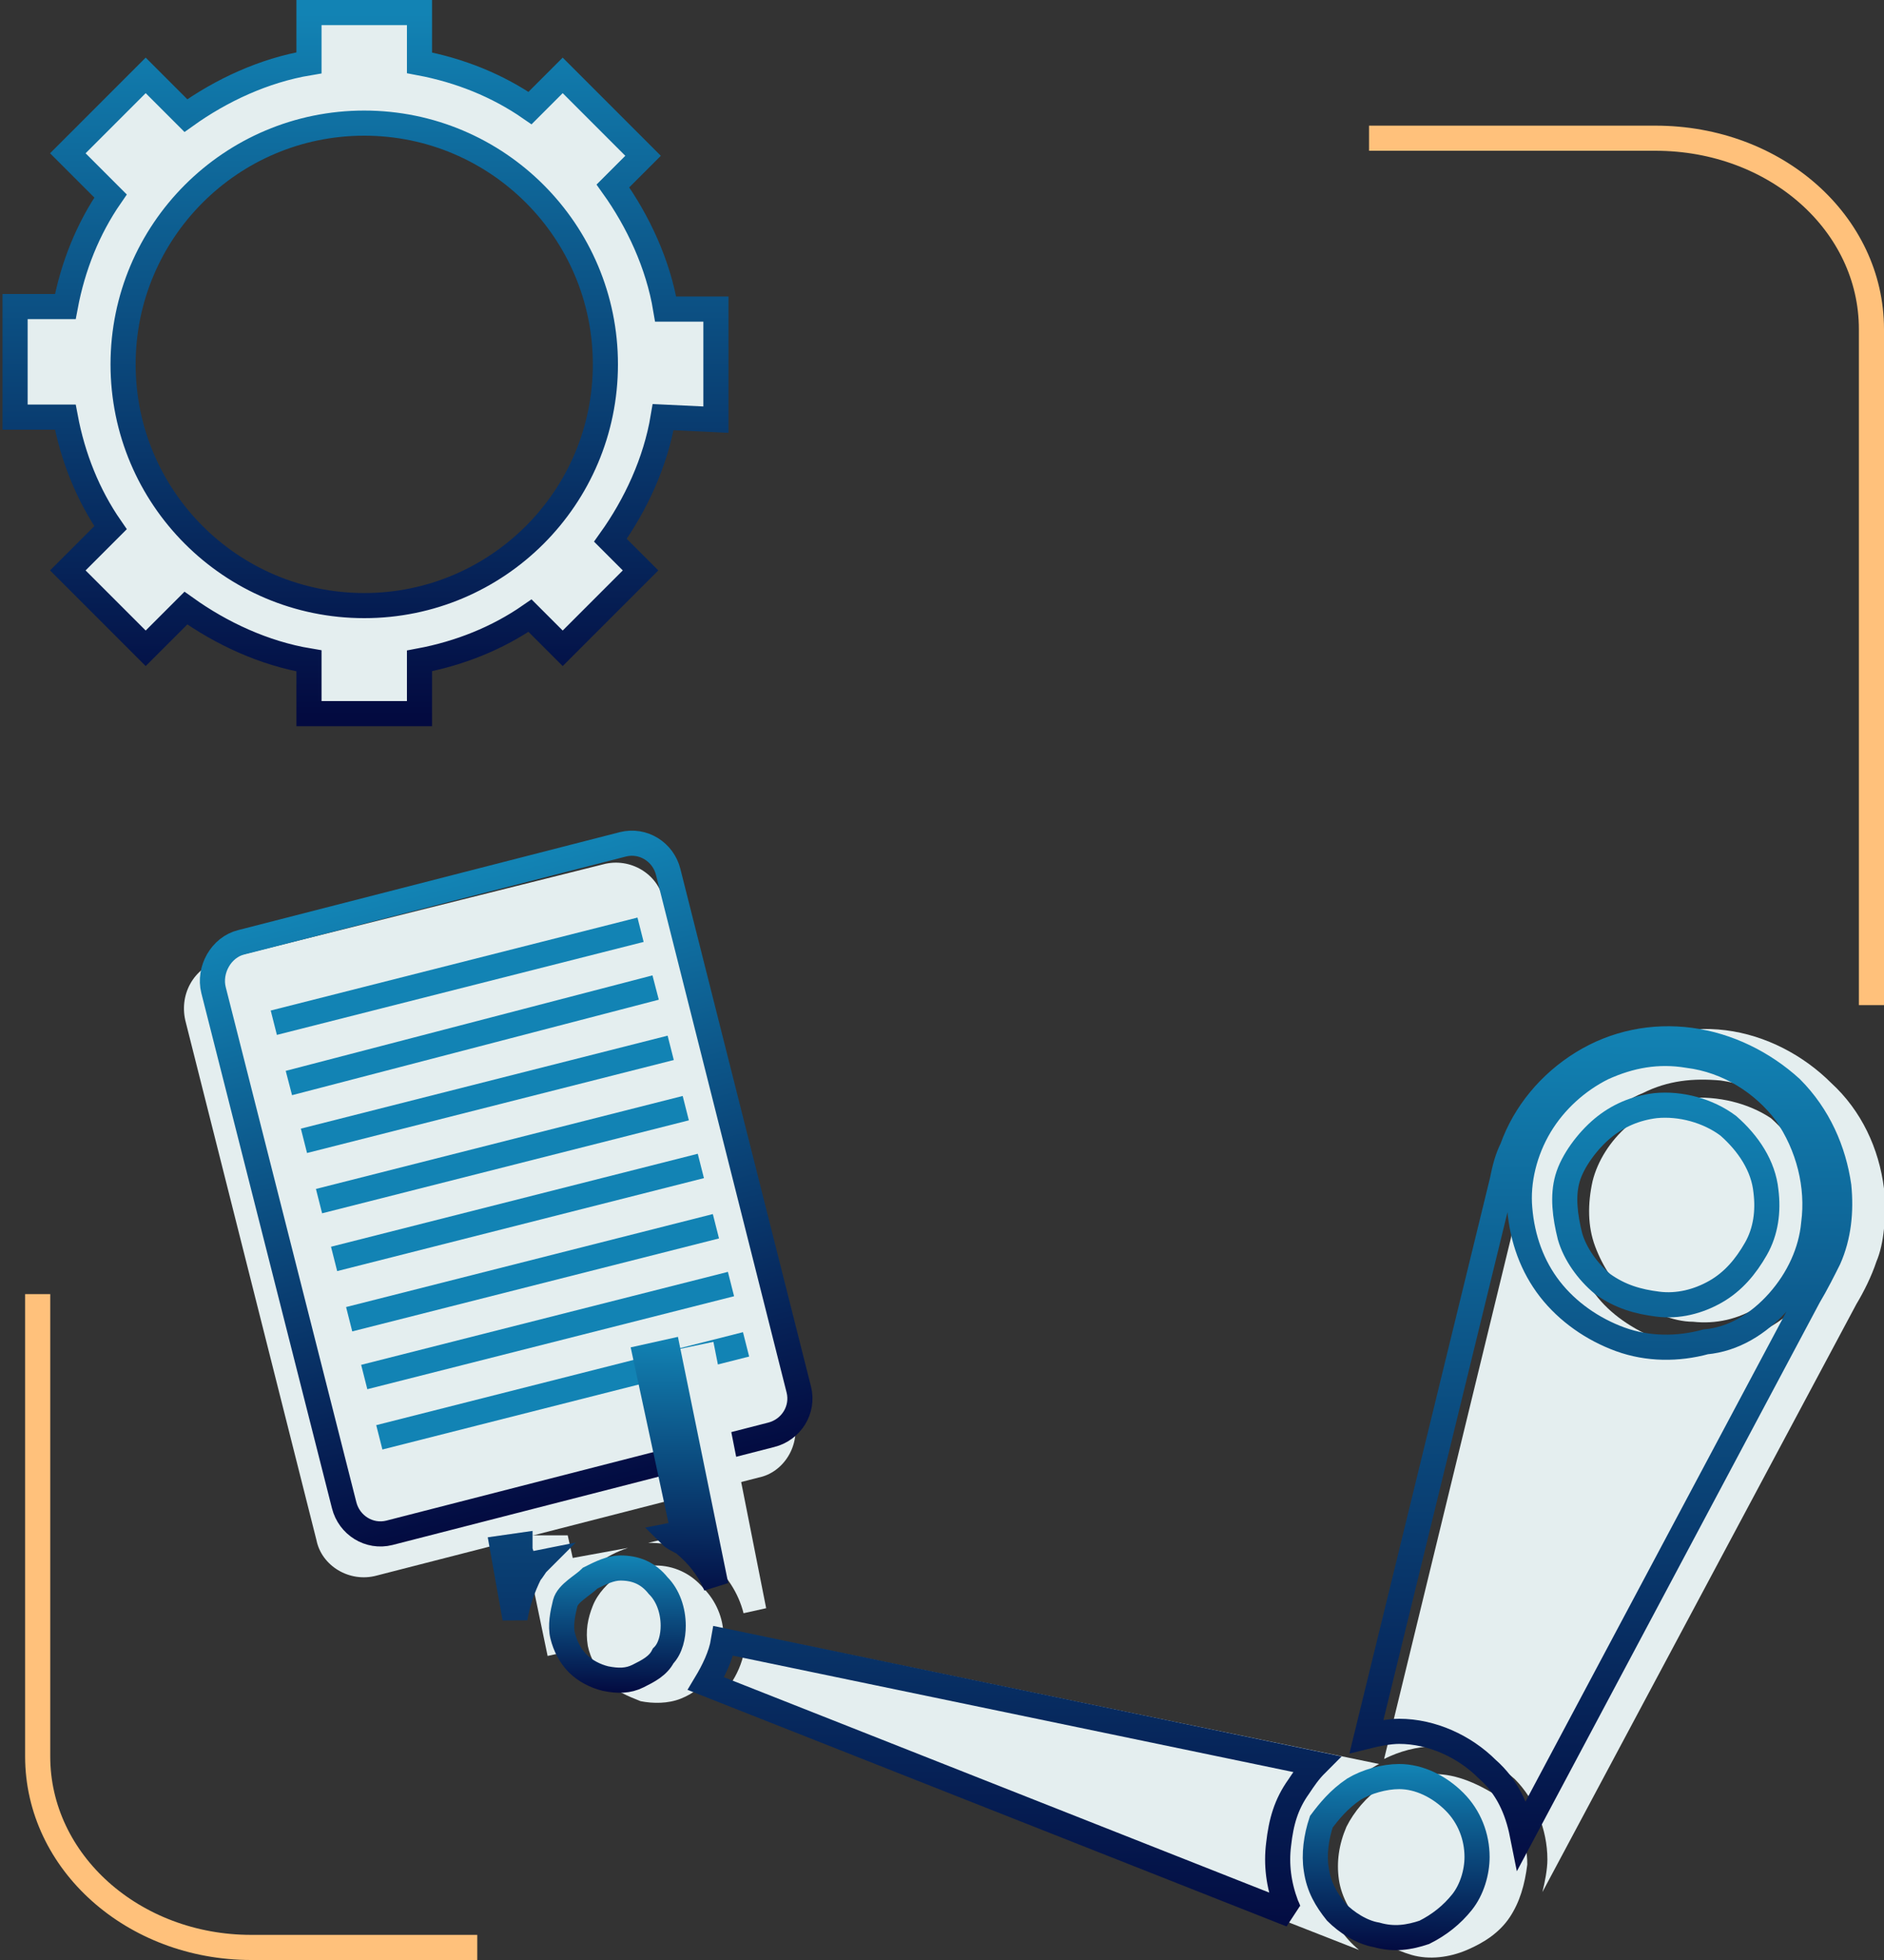 <?xml version="1.0" encoding="utf-8"?>
<!-- Generator: Adobe Illustrator 22.1.0, SVG Export Plug-In . SVG Version: 6.00 Build 0)  -->
<svg version="1.1" id="Слой_1" xmlns="http://www.w3.org/2000/svg" xmlns:xlink="http://www.w3.org/1999/xlink" x="0px" y="0px"
	 viewBox="0 0 75 78" style="enable-background:new 0 0 75 78;" xml:space="preserve">
<rect x="0" y="0" width="75" height="78" fill="#333333" stroke="none"/>
<style type="text/css">
	.st0{fill:#E4EEEF;}
	.st1{fill:none;stroke:url(#SVGID_1_);}
	.st2{fill:none;stroke:#1283B4;}
	.st3{fill:none;stroke:url(#SVGID_2_);}
	.st4{fill:none;stroke:url(#SVGID_3_);}
	.st5{fill:none;stroke:url(#SVGID_4_);}
	.st6{fill:none;stroke:url(#SVGID_5_);}
	.st7{fill:none;stroke:url(#SVGID_6_);}
	.st8{fill:none;stroke:url(#SVGID_7_);stroke-miterlimit:10;}
	.st9{fill:none;stroke:#FFC17B;stroke-miterlimit:10;}
</style>
<path class="st0" d="M8.8,38.2L24,34.4c1.1-0.3,2.2,0.4,2.4,1.4l5.2,20.6c0.3,1.1-0.4,2.2-1.4,2.4L15,62.7c-1.1,0.3-2.2-0.4-2.4-1.4
	L7.4,40.7C7.1,39.6,7.7,38.5,8.8,38.2z"/>
<linearGradient id="SVGID_1_" gradientUnits="userSpaceOnUse" x1="-78.445" y1="-13.359" x2="-78.445" y2="-38.652" gradientTransform="matrix(0.969 -0.246 -0.246 -0.969 89.879 2.967)">
	<stop  offset="0" style="stop-color:#1283B4"/>
	<stop  offset="1" style="stop-color:#030A40"/>
</linearGradient>
<path class="st1" d="M9.6,37.5l15.2-3.9c0.8-0.2,1.6,0.3,1.8,1.1l5.2,20.6c0.2,0.8-0.3,1.6-1.1,1.8l-15.2,3.9
	c-0.8,0.2-1.6-0.3-1.8-1.1L8.5,39.4C8.3,38.6,8.8,37.7,9.6,37.5z"/>
<line class="st2" x1="10.9" y1="40.7" x2="25.5" y2="37"/>
<line class="st2" x1="12.7" y1="47.8" x2="27.3" y2="44.1"/>
<line class="st2" x1="14.5" y1="54.8" x2="29.1" y2="51.1"/>
<line class="st2" x1="11.5" y1="43.1" x2="26.1" y2="39.3"/>
<line class="st2" x1="13.3" y1="50.1" x2="27.9" y2="46.4"/>
<line class="st2" x1="15.1" y1="57.2" x2="29.7" y2="53.5"/>
<line class="st2" x1="12.1" y1="45.4" x2="26.7" y2="41.7"/>
<line class="st2" x1="13.9" y1="52.5" x2="28.5" y2="48.8"/>
<path class="st0" d="M25.8,61.4c0.9,0,1.7,0.2,2.4,0.7c0.7,0.5,1.2,1.3,1.4,2.1l0.9-0.2l-2.1-10.6l-1.9,0.4l1.4,7.1L25.8,61.4z"/>
<path class="st0" d="M26.1,62.3c-0.5,0-1.1,0.1-1.5,0.4c-0.4,0.3-0.8,0.7-1,1.2c-0.2,0.5-0.3,1-0.2,1.6c0.1,0.5,0.4,1,0.7,1.4
	c0.4,0.4,0.9,0.6,1.4,0.8c0.5,0.1,1.1,0.1,1.6-0.1c0.5-0.2,0.9-0.5,1.2-1c0.3-0.4,0.5-1,0.5-1.5c0-0.7-0.3-1.4-0.8-1.9
	C27.5,62.6,26.8,62.3,26.1,62.3z"/>
<path class="st0" d="M25,61.6L22.8,62l-0.2-0.9l-1.8,0l1,4.8l0.9-0.2c-0.2-0.9,0-1.8,0.4-2.5C23.4,62.4,24.1,61.9,25,61.6z
	 M54.9,70.2L29.7,65c0,1-0.4,1.9-1.1,2.6l25.5,10c-0.6-0.5-1-1.1-1.2-1.8c-0.3-0.7-0.4-1.4-0.3-2.1c0.1-0.7,0.3-1.4,0.7-2
	C53.8,71,54.3,70.5,54.9,70.2L54.9,70.2z M67.2,43.7c-0.9,0.1-1.7,0.5-2.4,1.1c-0.7,0.6-1.2,1.4-1.4,2.2c-0.2,0.9-0.2,1.8,0.1,2.6
	c0.3,0.8,0.8,1.6,1.5,2.1c0.7,0.5,1.6,0.9,2.4,0.9c0.9,0.1,1.8-0.1,2.6-0.6c0.8-0.4,1.4-1.1,1.8-1.9c0.4-0.8,0.6-1.7,0.4-2.6
	c-0.2-1.2-0.8-2.2-1.7-3C69.6,43.9,68.4,43.6,67.2,43.7z"/>
<path class="st0" d="M75,47.3c-0.2-1.6-0.9-3.1-2.1-4.2c-1.1-1.1-2.6-1.9-4.2-2.1c-1.6-0.2-3.2,0.2-4.6,1c-1.4,0.8-2.4,2.1-3,3.6
	c-0.2,0.5-0.3,0.9-0.4,1.4l-5.6,23c0.6-0.3,1.3-0.5,2-0.5c1.2,0,2.3,0.5,3.2,1.3c0.8,0.8,1.3,2,1.3,3.2c0,0.4-0.1,0.9-0.2,1.3
	l12.5-23.4c0.3-0.5,0.6-1.1,0.8-1.7C75,49.5,75.1,48.4,75,47.3z M73.1,48.9c-0.1,1.1-0.6,2-1.3,2.8s-1.6,1.4-2.7,1.6
	S67,53.6,66,53.3c-1-0.4-1.9-1-2.5-1.8c-0.6-0.9-1-1.9-1.1-2.9c-0.1-1.1,0.2-2.1,0.7-3c0.5-0.9,1.3-1.7,2.3-2.1c1-0.5,2-0.6,3.1-0.5
	c1.4,0.2,2.7,0.9,3.6,2.1C73,46.1,73.3,47.5,73.1,48.9z"/>
<path class="st0" d="M57.1,70.6c-0.7,0-1.5,0.2-2.1,0.5c-0.6,0.4-1.1,1-1.4,1.6c-0.3,0.7-0.4,1.4-0.3,2.1c0.1,0.7,0.5,1.4,1,1.9
	c0.5,0.5,1.2,0.9,1.9,1.1c0.7,0.2,1.5,0.1,2.2-0.2c0.7-0.3,1.3-0.7,1.7-1.3c0.4-0.6,0.6-1.3,0.7-2.1c0-1-0.4-1.9-1-2.6
	C58.9,71,58,70.6,57.1,70.6z"/>
<linearGradient id="SVGID_2_" gradientUnits="userSpaceOnUse" x1="27.096" y1="25.787" x2="26.996" y2="15.055" gradientTransform="matrix(1 0 0 -1 0 79)">
	<stop  offset="0" style="stop-color:#1283B4"/>
	<stop  offset="1" style="stop-color:#030A40"/>
</linearGradient>
<path class="st3" d="M26.7,61.1l0.5-0.1l-0.1-0.5L25.7,54l0.9-0.2l1.9,9.3c-0.3-0.7-0.7-1.2-1.3-1.7C27,61.3,26.8,61.2,26.7,61.1z"
	/>
<linearGradient id="SVGID_3_" gradientUnits="userSpaceOnUse" x1="24.744" y1="17.034" x2="24.693" y2="11.641" gradientTransform="matrix(1 0 0 -1 0 79)">
	<stop  offset="0" style="stop-color:#1283B4"/>
	<stop  offset="1" style="stop-color:#030A40"/>
</linearGradient>
<path class="st4" d="M23.5,62.8c0.4-0.2,0.8-0.4,1.2-0.4c0.6,0,1.1,0.2,1.5,0.7c0.4,0.4,0.6,1,0.6,1.6c0,0.4-0.1,0.9-0.4,1.2
	c-0.2,0.4-0.6,0.6-1,0.8c-0.4,0.2-0.8,0.2-1.3,0.1c-0.4-0.1-0.8-0.3-1.1-0.6c-0.3-0.3-0.5-0.7-0.6-1.1c-0.1-0.4,0-0.9,0.1-1.3
	S23.2,63.1,23.5,62.8z"/>
<linearGradient id="SVGID_4_" gradientUnits="userSpaceOnUse" x1="45.361" y1="35.81" x2="45.043" y2="1.826" gradientTransform="matrix(1 0 0 -1 0 79)">
	<stop  offset="0" style="stop-color:#1283B4"/>
	<stop  offset="1" style="stop-color:#030A40"/>
</linearGradient>
<path class="st5" d="M20.9,62.3l0.5-0.1c-0.1,0.1-0.2,0.3-0.3,0.4c-0.3,0.6-0.5,1.2-0.6,1.8l-0.5-2.8l0.7-0.1l0,0.2L20.9,62.3z
	 M28.8,65.3l23.6,4.9c-0.3,0.3-0.5,0.6-0.7,0.9c-0.5,0.7-0.7,1.4-0.8,2.3c-0.1,0.8,0,1.6,0.3,2.4c0.1,0.2,0.1,0.3,0.2,0.4L28.1,67
	C28.4,66.5,28.7,65.9,28.8,65.3z M63.8,44.9c0.6-0.5,1.3-0.8,2.1-0.9c1-0.1,2.1,0.2,2.9,0.8c0.8,0.7,1.4,1.6,1.5,2.6
	c0.1,0.8,0,1.6-0.4,2.3c-0.4,0.7-0.9,1.3-1.6,1.7c-0.7,0.4-1.5,0.6-2.3,0.5c-0.8-0.1-1.5-0.3-2.2-0.8c-0.6-0.5-1.1-1.2-1.3-1.9
	c-0.2-0.8-0.3-1.6-0.1-2.3S63.2,45.4,63.8,44.9z"/>
<linearGradient id="SVGID_5_" gradientUnits="userSpaceOnUse" x1="63.841" y1="38.364" x2="63.517" y2="3.778" gradientTransform="matrix(1 0 0 -1 0 79)">
	<stop  offset="0" style="stop-color:#1283B4"/>
	<stop  offset="1" style="stop-color:#030A40"/>
</linearGradient>
<path class="st6" d="M72,51.6L60.6,73c-0.2-1-0.6-1.9-1.4-2.6c-0.9-0.9-2.2-1.5-3.5-1.5v0l0,0c-0.4,0-0.9,0.1-1.3,0.2l5.4-22.1l0,0
	l0,0c0.1-0.5,0.2-0.9,0.4-1.3l0,0l0,0c0.5-1.4,1.5-2.6,2.8-3.4c1.3-0.8,2.8-1.1,4.3-0.9s2.9,0.9,4,1.9c1.1,1.1,1.7,2.5,1.9,3.9
	c0.1,1,0,2-0.4,2.9l0,0C72.6,50.5,72.3,51.1,72,51.6L72,51.6L72,51.6z M70.8,51.8c0.8-0.9,1.3-2,1.4-3.1c0.2-1.5-0.2-3.1-1.1-4.4
	c-0.9-1.2-2.3-2.1-3.9-2.3c-1.2-0.2-2.3,0-3.4,0.5c-1,0.5-1.9,1.3-2.5,2.3c-0.6,1-0.9,2.2-0.8,3.3c0.1,1.2,0.5,2.3,1.2,3.2
	c0.7,0.9,1.7,1.6,2.8,2c1.1,0.4,2.3,0.4,3.4,0.1C69,53.3,70,52.7,70.8,51.8z"/>
<linearGradient id="SVGID_6_" gradientUnits="userSpaceOnUse" x1="55.571" y1="8.73" x2="55.502" y2="1.342" gradientTransform="matrix(1 0 0 -1 0 79)">
	<stop  offset="0" style="stop-color:#1283B4"/>
	<stop  offset="1" style="stop-color:#030A40"/>
</linearGradient>
<path class="st7" d="M53.9,71.2c0.5-0.3,1.2-0.5,1.8-0.5c0.8,0,1.6,0.4,2.2,1c0.6,0.6,0.9,1.4,0.9,2.2c0,0.6-0.2,1.3-0.6,1.8
	c-0.4,0.5-0.9,0.9-1.5,1.2c-0.6,0.2-1.2,0.3-1.9,0.1c-0.6-0.1-1.2-0.5-1.6-0.9c-0.4-0.5-0.7-1-0.8-1.7c-0.1-0.6,0-1.3,0.2-1.9
	C52.9,72.1,53.3,71.6,53.9,71.2z"/>
<g>
	<path class="st0" d="M28.5,16.7v-4.4h-2c-0.3-1.8-1.1-3.5-2.1-4.9l1.2-1.2L22.4,3l-1.3,1.3c-1.3-0.9-2.8-1.5-4.4-1.8v-2h-4.4v2
		c-1.8,0.3-3.5,1.1-4.9,2.1L5.8,3L2.7,6.1l1.7,1.7c-0.9,1.3-1.5,2.8-1.8,4.4h-2v4.4h2c0.3,1.6,0.9,3.1,1.8,4.4l-1.7,1.7l3.1,3.1
		l1.6-1.6c1.4,1,3.1,1.8,4.9,2.1v2.1h4.4v-2.1c1.6-0.3,3.1-0.9,4.4-1.8l1.3,1.3l3.1-3.1l-1.2-1.2c1-1.4,1.8-3.1,2.1-4.9L28.5,16.7
		L28.5,16.7z M24.1,14.5c0,5.3-4.3,9.6-9.6,9.6c-5.3,0-9.6-4.3-9.6-9.6c0-5.3,4.3-9.6,9.6-9.6C19.8,4.9,24.1,9.2,24.1,14.5z"/>
	
		<linearGradient id="SVGID_7_" gradientUnits="userSpaceOnUse" x1="14.5" y1="78.5" x2="14.5" y2="50.5" gradientTransform="matrix(1 0 0 -1 0 79)">
		<stop  offset="0" style="stop-color:#1283B4"/>
		<stop  offset="1" style="stop-color:#030A40"/>
	</linearGradient>
	<path class="st8" d="M28.5,16.7v-4.4h-2c-0.3-1.8-1.1-3.5-2.1-4.9l1.2-1.2L22.4,3l-1.3,1.3c-1.3-0.9-2.8-1.5-4.4-1.8v-2h-4.4v2
		c-1.8,0.3-3.5,1.1-4.9,2.1L5.8,3L2.7,6.1l1.7,1.7c-0.9,1.3-1.5,2.8-1.8,4.4h-2v4.4h2c0.3,1.6,0.9,3.1,1.8,4.4l-1.7,1.7l3.1,3.1
		l1.6-1.6c1.4,1,3.1,1.8,4.9,2.1v2.1h4.4v-2.1c1.6-0.3,3.1-0.9,4.4-1.8l1.3,1.3l3.1-3.1l-1.2-1.2c1-1.4,1.8-3.1,2.1-4.9L28.5,16.7
		L28.5,16.7z M24.1,14.5c0,5.3-4.3,9.6-9.6,9.6c-5.3,0-9.6-4.3-9.6-9.6c0-5.3,4.3-9.6,9.6-9.6C19.8,4.9,24.1,9.2,24.1,14.5z"/>
</g>
<path class="st9" d="M74.5,40V13.1c0-4.2-3.8-7.6-8.6-7.6H54.5"/>
<path class="st9" d="M1.5,51.5l0,18.4c0,4.2,3.8,7.6,8.5,7.6h9"/>
</svg>
